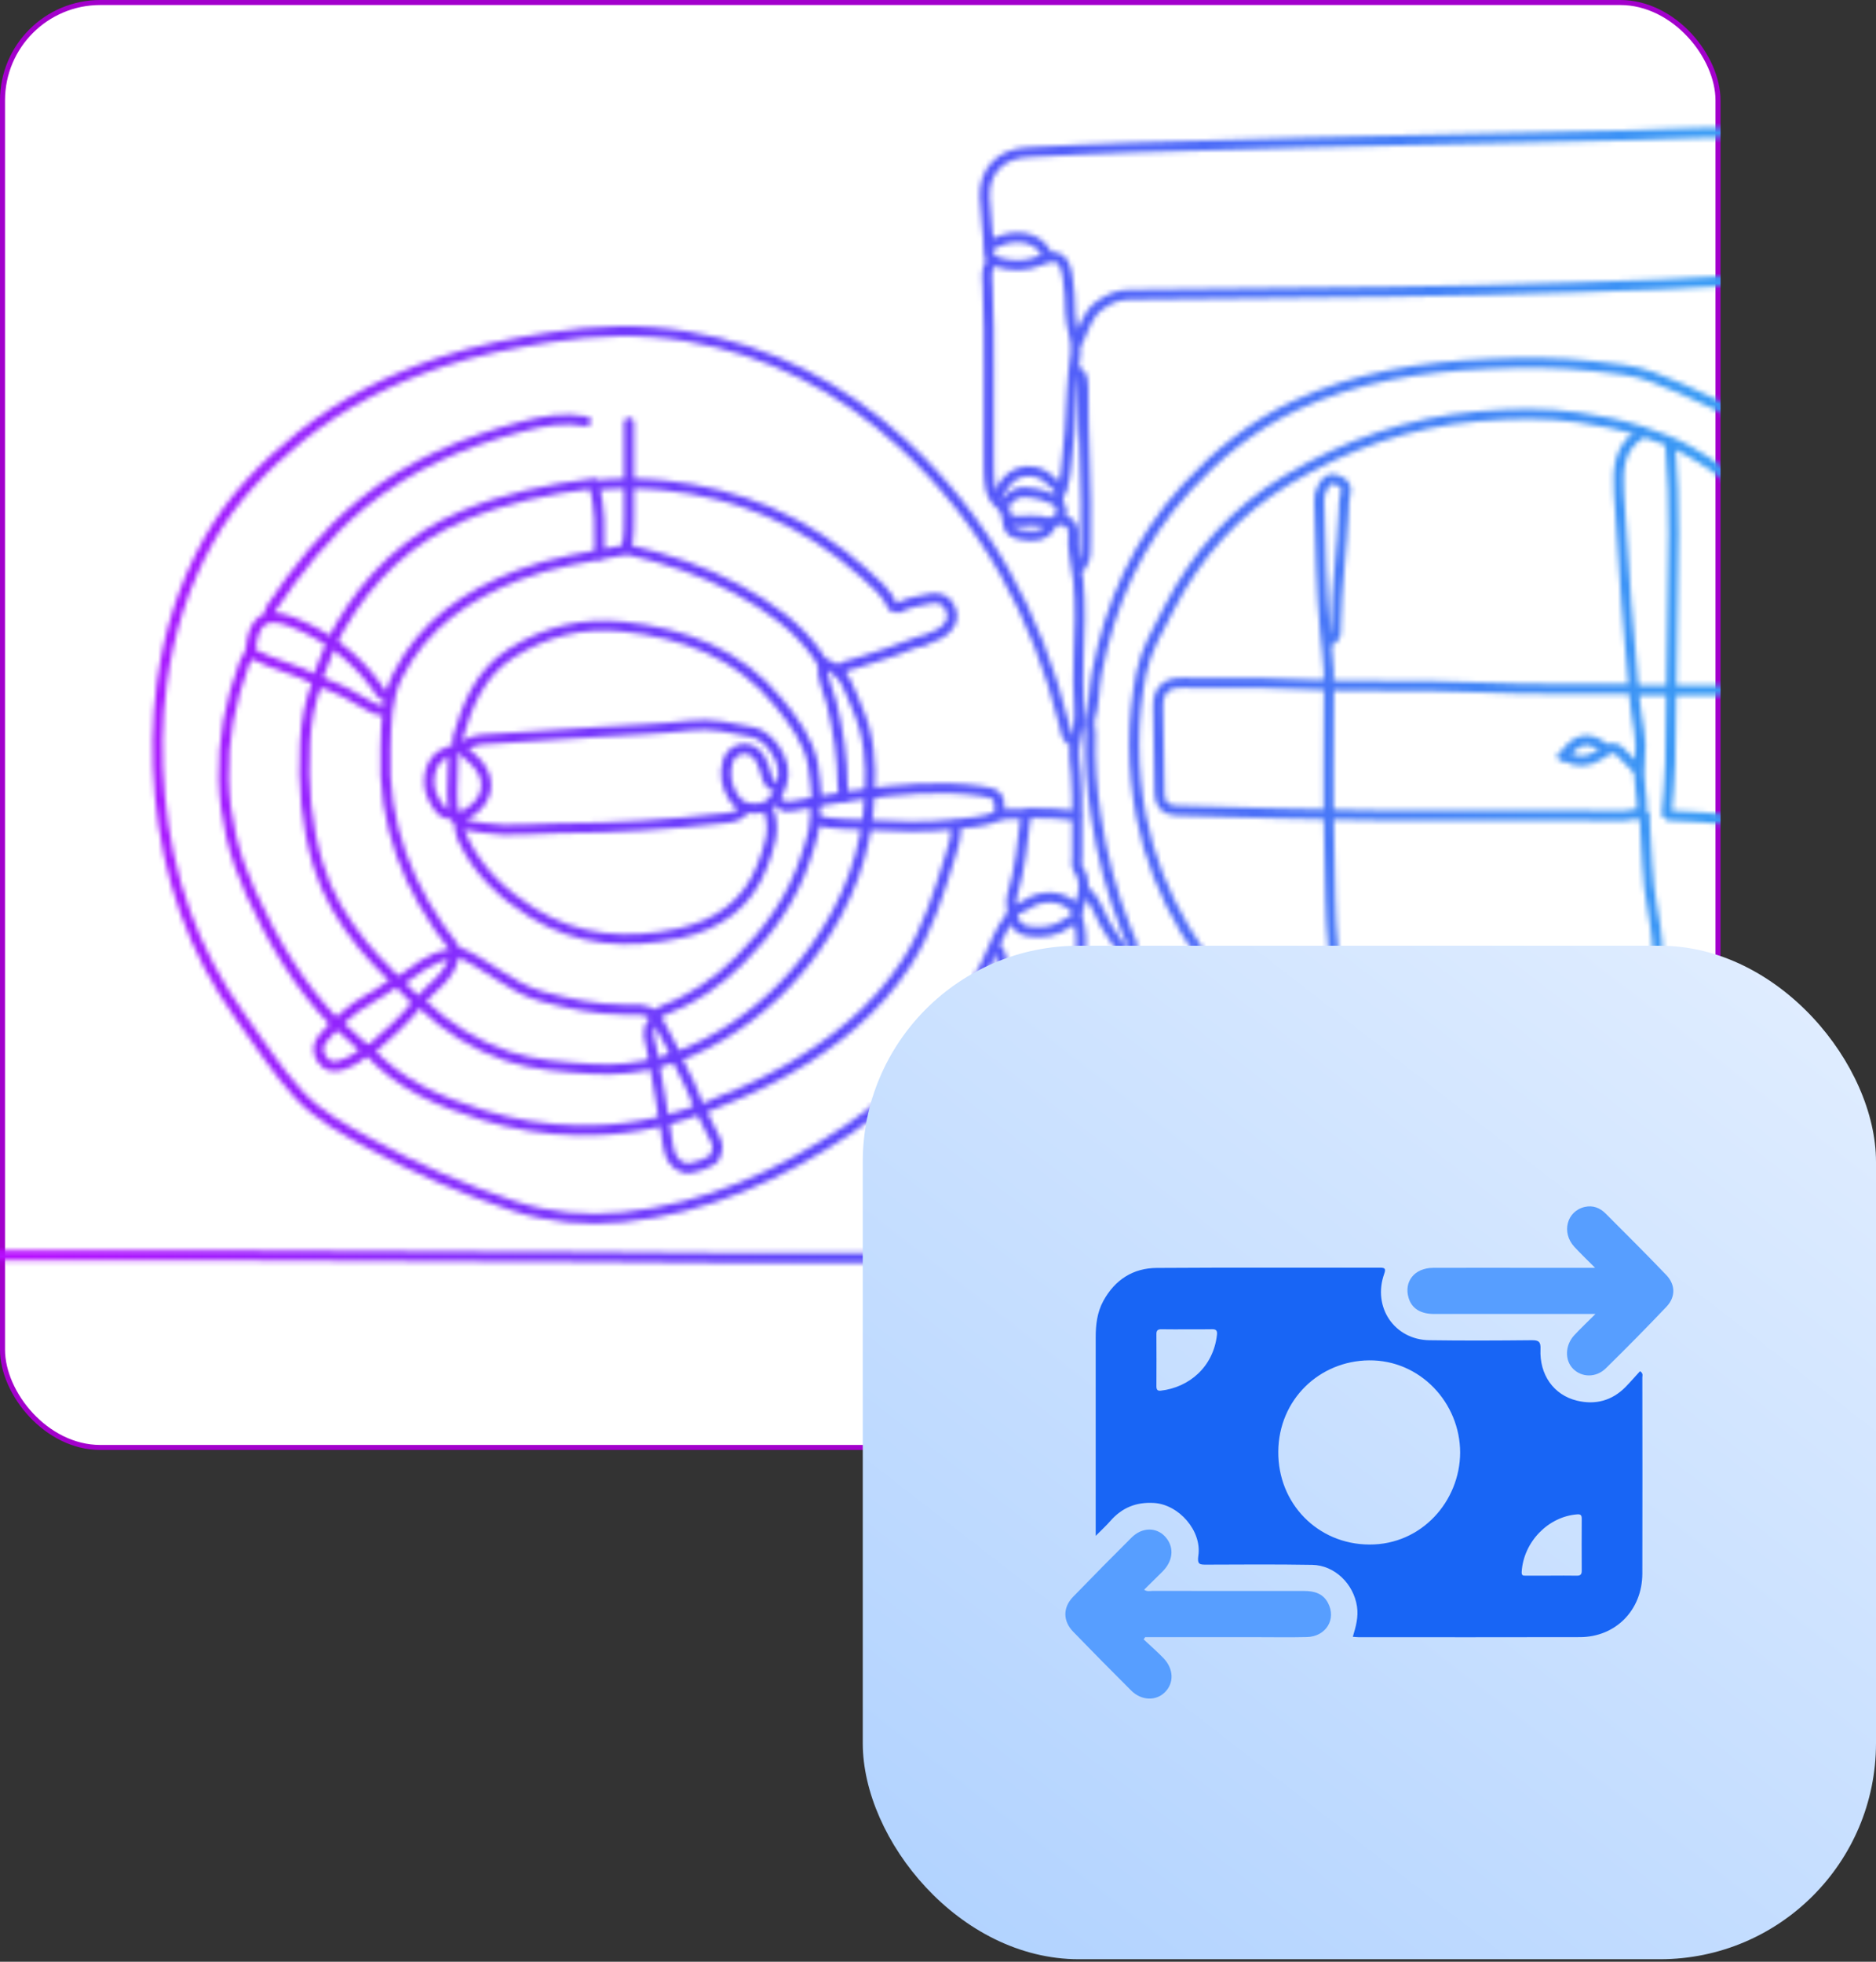 <svg width="374" height="391" viewBox="0 0 374 391" fill="none" xmlns="http://www.w3.org/2000/svg">
<rect x="0" y="0" width="374" height="391" fill="#333333" stroke="none"/>
<rect x="0.5" y="0.5" width="342" height="288" rx="19.5" fill="white" stroke="#A300CC"/>
<mask id="mask0_5263_7603" style="mask-type:alpha" maskUnits="userSpaceOnUse" x="-129" y="23" width="735" height="238">
<g clip-path="url(#clip0_5263_7603)">
<path d="M426.534 254.243C427.661 250.532 427.724 246.649 427.896 242.854C428.077 238.859 428.376 234.863 428.518 230.863C428.948 218.456 429.663 206.058 429.894 193.651C430.026 186.547 430.373 179.457 430.452 172.352C430.618 156.518 431.314 140.693 431.554 124.858C431.661 117.68 431.602 110.482 431.984 103.314C432.445 94.662 432.122 86.001 432.494 77.364C432.812 69.931 432.846 62.513 432.91 55.081C432.969 48.387 433.12 41.699 433.135 35.006C433.15 28.063 427.073 23.201 421.398 23.499C412.177 23.989 402.957 24.581 393.731 24.924C389.079 25.096 384.422 25.321 379.775 25.394C365.976 25.605 352.202 26.452 338.398 26.511C334.084 26.53 329.755 26.888 325.422 26.942C309.83 27.142 294.254 27.813 278.658 27.999C272.463 28.073 266.25 28.205 260.05 28.435C248.709 28.856 237.364 29.14 226.018 29.404C218.996 29.566 211.979 30.055 204.962 30.344C199.512 30.57 196.172 34.071 196.305 39.168C196.407 42.947 197.113 46.654 197.152 50.424C197.161 51.261 197.602 51.864 198.586 52.172C201.583 53.112 204.477 53.205 207.42 51.913C210.789 50.434 212.175 51.355 212.821 55.071C213.247 57.509 213.34 60.016 213.379 62.42C213.424 65.216 214.834 67.831 214.427 70.484C213.644 75.616 213.59 80.772 213.267 85.918C213.12 88.292 212.743 90.647 212.567 93.017C212.459 94.471 212.243 95.813 211.719 97.233C211.342 98.251 210.378 99.71 211.509 101.145C211.837 101.556 211.406 102.565 211.328 103.299" stroke="url(#paint0_linear_5263_7603)" stroke-width="2" stroke-linecap="round" stroke-linejoin="round"/>
<path d="M213.527 147.626C212.425 146.745 212.381 145.378 212.087 144.194C206.72 122.518 196.432 103.613 179.94 88.429C167.728 77.183 153.464 69.804 136.903 67.028C127.692 65.485 118.628 65.804 109.461 67.263C102.253 68.408 95.09 69.775 88.2 72.061C78.029 75.435 68.456 80.165 60.019 86.916C52.694 92.782 46.254 99.382 41.598 107.687C36.608 116.588 33.66 126.023 32.279 136.105C31.251 143.63 31.182 151.122 31.878 158.633C33.361 174.732 38.454 189.514 47.978 202.729C51.734 207.939 55.171 213.374 59.529 218.118C63.511 222.456 68.642 225.144 73.715 227.93C82.887 232.964 92.46 237.096 102.381 240.362C109.432 242.678 116.738 243.378 124.157 242.614C140.805 240.906 155.452 234.237 169.251 225.046C181.679 216.767 189.964 205.368 196.54 192.256C198.146 189.054 199.204 185.484 201.525 182.63" stroke="url(#paint1_linear_5263_7603)" stroke-width="2" stroke-linecap="round" stroke-linejoin="round"/>
<path d="M330.558 207.361C329.946 207.983 329.452 208.595 329.295 209.559C329.026 211.219 328.007 212.801 326.607 213.398C323.056 214.916 322.067 218.789 319.173 220.826C319.085 223.641 316.245 225.575 316.789 228.67C317.029 230.041 315.711 231.113 315.114 232.322C313.003 236.607 310.677 240.754 309.654 245.532C309.199 247.667 307.069 249.126 306.026 251.158C304.493 254.135 302.51 256.858 300.448 259.511C300.267 259.742 300.12 260.212 299.959 260.212C297.593 260.217 294.925 260.848 292.927 259.967C289.543 258.473 286.013 258.493 282.565 257.852C277.874 256.98 273.124 256.295 268.37 255.898C264.1 255.541 259.874 254.982 255.643 254.361C251.265 253.714 246.883 253.278 242.628 251.785C240.395 251.002 237.77 251.246 235.322 251.207C230.753 251.134 226.179 251.212 221.611 251.178C213.859 251.119 206.103 251.105 198.351 250.923C176.316 250.414 154.276 250.987 132.245 250.634C121.717 250.463 111.189 250.537 100.661 250.458C24.272 249.88 -52.117 250.365 -128.506 250.208" stroke="url(#paint2_linear_5263_7603)" stroke-width="2" stroke-linecap="round" stroke-linejoin="round"/>
<path d="M317.092 229.394C319.134 228.821 321.201 228.327 323.194 227.632C323.727 227.446 324.202 227.426 324.677 227.455C332.938 227.935 339.764 223.964 346.429 220.028C359.464 212.326 368.126 200.947 373.449 186.816C376.5 178.717 377.939 170.35 379.095 161.835C380.716 149.868 379.991 138.058 377.528 126.337C375.128 114.923 370.947 104.254 363.626 94.976C360.615 91.157 356.795 88.469 352.594 86.162C345.058 82.025 337.409 78.152 329.344 75.116C325.593 73.706 321.685 73.452 317.817 72.996C310.829 72.174 303.778 72.218 296.771 72.521C283.437 73.094 270.304 75.136 258.121 80.865C249.85 84.752 242.735 90.442 236.546 97.199C226.899 107.726 221.307 120.231 218.658 134.156C218.071 137.246 218.203 140.428 217.248 143.474C216.998 144.267 217.463 145.256 217.424 146.152C217.204 151.656 217.664 157.134 218.472 162.545C219.637 170.345 221.591 177.973 224.524 185.327C225.176 186.958 226.341 188.53 225.518 190.464" stroke="url(#paint3_linear_5263_7603)" stroke-width="2" stroke-linecap="round" stroke-linejoin="round"/>
<path d="M214.996 67.816C216.152 65.392 216.764 62.67 219.144 60.937C220.931 59.634 222.757 58.758 225.034 58.738C242.256 58.586 259.473 58.371 276.695 58.17C289.426 58.023 302.163 57.661 314.889 57.26C326.157 56.902 337.429 56.51 348.672 55.756C357.814 55.144 366.981 54.9 376.104 53.896C380.241 53.44 384.423 53.333 388.585 53.132C394.814 52.833 400.465 57.842 400.533 64.629C400.685 79.151 400.695 93.678 400.533 108.206C400.44 116.779 400.019 125.348 399.574 133.911C399.02 144.605 398.247 155.289 397.654 165.982C397.248 173.239 397.022 180.51 396.65 187.771C396.2 196.506 395.436 205.231 395.25 213.966C395.01 225.223 394.398 236.479 394.667 247.751C394.701 249.239 395.617 250.331 395.926 251.668" stroke="url(#paint4_linear_5263_7603)" stroke-width="2" stroke-linecap="round" stroke-linejoin="round"/>
<path d="M325.417 226.946C326.705 224.841 329.124 224.821 331.068 224.057C343.011 219.386 353.02 212.301 360.193 201.49C364.209 195.433 366.358 188.681 367.764 181.65C369.478 173.087 370.712 164.464 370.731 155.7C370.736 153.031 369.458 150.622 369.634 147.861C369.85 144.463 369.184 141.03 369.154 137.583C369.135 135.292 368.454 132.952 367.744 130.738C362.167 113.342 352.696 98.81 336.371 89.717C333.58 88.165 330.411 86.965 327.204 85.947C323.047 84.63 318.919 83.807 314.654 83.195C307.955 82.231 301.271 82.422 294.572 82.995C280.94 84.155 268.296 88.645 256.686 95.583C246.442 101.708 238.583 110.429 233.099 121.171C230.949 125.387 228.447 129.47 227.516 134.161C225.626 143.689 225.67 153.276 227.516 162.795C230.689 179.197 239.601 192.412 251.006 204.159C254.282 207.532 257.455 211.062 261.764 213.232C262.024 213.364 262.234 213.643 262.504 213.702C266.029 214.514 267.572 216.845 267.64 220.326" stroke="url(#paint5_linear_5263_7603)" stroke-width="2" stroke-linecap="round" stroke-linejoin="round"/>
<path d="M309.992 245.797C310.32 245.88 310.722 246.125 310.962 246.017C317.626 243.001 324.673 244.597 331.543 244.411C335.94 244.294 340.352 245.028 344.764 245.298C352.408 245.763 359.993 246.659 367.534 247.995C374.629 249.249 381.71 250.63 388.849 251.57C391.053 251.859 393.349 252.417 395.71 251.873C397.041 251.565 398.452 252.446 399.837 252.735C407.202 254.277 414.694 254.576 422.137 255.325C424.199 255.531 426.108 254.4 428.258 254.571C440.074 255.516 451.914 256.065 463.755 256.603C475.507 257.142 487.254 257.715 499.011 258.092C509.784 258.434 520.547 259.017 531.33 259.032C534.023 259.032 536.838 258.709 539.385 259.355C546.309 261.113 553.282 259.957 560.22 260.192C567.149 260.427 574.161 260.848 581.007 260.045C586.241 259.433 591.481 259.306 596.696 258.758C599.644 258.444 602.572 257.959 605.51 257.553" stroke="url(#paint6_linear_5263_7603)" stroke-width="2" stroke-linecap="round" stroke-linejoin="round"/>
<path d="M162.846 159.622C162.601 157.174 162.557 154.686 162.067 152.287C161.098 147.518 158.238 143.724 155.251 140.042C147.245 130.161 136.306 126.2 124.157 124.892C116.146 124.031 108.713 125.862 101.867 130.22C95.516 134.264 93.102 140.668 91.148 147.391C91.03 147.797 91.437 148.36 91.603 148.85" stroke="url(#paint7_linear_5263_7603)" stroke-width="2" stroke-linecap="round" stroke-linejoin="round"/>
<path d="M325.417 137.344C315.379 137.26 305.326 137.5 295.307 137.02C282.737 136.418 270.158 137.02 257.597 136.34C250.331 135.943 243.069 136.311 235.807 136.095C232.438 135.992 230.778 137.652 230.886 141.016C231.062 146.725 231.052 152.439 231.165 158.153C231.209 160.4 232.34 161.536 234.583 161.571C241.683 161.683 248.788 161.913 255.879 162.148C278.487 162.897 301.095 162.344 323.698 162.599C325.006 162.614 326.308 161.859 327.616 162.56" stroke="url(#paint8_linear_5263_7603)" stroke-width="2" stroke-linecap="round" stroke-linejoin="round"/>
<path d="M153.052 161.091C154.878 165.111 153.306 168.979 151.969 172.558C149.144 180.128 143.136 184.353 135.414 186.028C125.16 188.251 115.21 187.604 106.048 181.89C100.177 178.228 95.29 173.64 92.269 167.24C91.745 166.134 91.637 165.135 91.598 164.028" stroke="url(#paint9_linear_5263_7603)" stroke-width="2" stroke-linecap="round" stroke-linejoin="round"/>
<path d="M265.431 127.551C266.587 126.846 266.322 125.529 266.337 124.613C266.474 116.994 267.556 109.444 267.884 101.845C267.928 100.783 267.86 99.666 268.168 98.677C268.663 97.081 268.075 96.288 266.665 95.71C265.049 95.049 264.408 95.852 263.659 97.159C263.125 98.08 262.958 98.927 262.993 99.892C263.311 108.543 263.316 117.225 264.153 125.823C264.422 128.579 264.804 131.37 264.927 134.166C264.961 134.895 264.78 135.635 264.702 136.369" stroke="url(#paint10_linear_5263_7603)" stroke-width="2" stroke-linecap="round" stroke-linejoin="round"/>
<path d="M77.152 138.813C75.908 138.587 75.56 137.525 74.914 136.634C70.634 130.768 64.9 126.596 58.26 123.977C52.923 121.871 50.587 123.487 50.004 129.265C49.887 130.43 49.079 131.174 48.702 132.183C42.948 147.636 43.115 162.907 49.985 177.973C54.264 187.35 59.391 196.207 66.619 203.684" stroke="url(#paint11_linear_5263_7603)" stroke-width="2" stroke-linecap="round" stroke-linejoin="round"/>
<path d="M190.511 164.763C190.712 166.731 190.09 168.562 189.522 170.389C187.216 177.826 185.017 185.323 180.708 191.928C174.597 201.304 166.121 208.051 156.479 213.476C151.146 216.478 145.515 218.833 139.83 221.066" stroke="url(#paint12_linear_5263_7603)" stroke-width="2" stroke-linecap="round" stroke-linejoin="round"/>
<path d="M116.816 83.974C112.483 83.107 108.223 83.93 104.1 85.007C92.504 88.043 81.648 92.635 72.222 100.337C64.872 106.34 59.118 113.636 53.913 121.445C53.663 121.822 53.727 122.41 53.648 122.899" stroke="url(#paint13_linear_5263_7603)" stroke-width="2" stroke-linecap="round" stroke-linejoin="round"/>
<path d="M50.221 130.244C54.427 132.53 59.221 133.382 63.408 135.728C61.757 139.625 61.028 143.87 60.807 148.12C60.391 156.312 61.018 164.43 63.413 172.362C65.215 178.331 68.358 183.482 72.236 188.28C75.591 192.432 79.596 195.938 83.269 199.772" stroke="url(#paint14_linear_5263_7603)" stroke-width="2" stroke-linecap="round" stroke-linejoin="round"/>
<path d="M78.621 195.854C75.404 198.332 71.56 199.855 68.553 202.675C67.114 204.026 65.669 205.353 64.435 206.881C63.397 208.169 63.098 209.456 64.131 211.062C65.277 212.835 66.795 212.771 68.323 212.213C70.105 211.562 71.809 210.646 73.171 209.124C79.468 216.199 87.675 219.636 96.264 222.255C102.375 224.121 108.643 225.169 115.101 225.301C123.578 225.477 131.697 224.067 139.585 221.075" stroke="url(#paint15_linear_5263_7603)" stroke-width="2" stroke-linecap="round" stroke-linejoin="round"/>
<path d="M148.4 161.336C147.44 162.697 146.03 162.897 144.488 163.079C133.504 164.347 122.501 165.067 111.43 165.081C106.371 165.086 101.308 165.865 96.25 164.998C94.423 164.685 92.357 164.743 91.138 163.03C90.124 161.61 90.163 159.823 90.153 158.153C90.139 155.543 90.29 152.929 90.374 150.319" stroke="url(#paint16_linear_5263_7603)" stroke-width="2" stroke-linecap="round" stroke-linejoin="round"/>
<path d="M119.51 110.414C119.485 105.728 119.833 101.013 118.261 96.366C109.364 97.488 100.662 99.255 92.308 102.771C81.516 107.31 73.666 114.899 67.835 124.848C65.876 128.187 64.617 131.816 63.197 135.385" stroke="url(#paint17_linear_5263_7603)" stroke-width="2" stroke-linecap="round" stroke-linejoin="round"/>
<path d="M153.787 156.439C152.842 155.489 152.779 154.162 152.333 153.007C151.917 151.925 151.515 150.857 150.604 150.074C148.714 148.444 145.781 149.379 145.081 151.788C144.337 154.349 144.826 156.664 146.188 158.897C147.397 160.88 149.199 161.35 151.339 161.096C153.288 160.866 154.223 159.828 155.144 157.977C156.358 155.533 156.51 153.355 155.467 151.073C154.341 148.61 152.504 146.417 149.85 145.888C145.85 145.095 141.869 144.101 137.618 144.605C131.453 145.339 125.225 145.506 119.02 145.912C111.431 146.407 103.841 146.882 96.251 147.396C95.506 147.445 94.742 147.611 94.052 147.89C92.255 148.625 90.531 149.486 88.69 150.162C85.874 151.195 84.684 155.71 86.256 158.863C87.074 160.508 87.941 162.437 90.375 162.315" stroke="url(#paint18_linear_5263_7603)" stroke-width="2" stroke-linecap="round" stroke-linejoin="round"/>
<path d="M267.391 203.933C267.474 204.017 267.616 204.09 267.626 204.178C268.213 208.492 271.284 209.266 274.966 209.878C286.674 211.831 298.426 213.344 310.237 214.431C314.057 214.784 317.905 214.774 321.739 214.965C322.273 214.989 322.802 215.195 323.331 215.317" stroke="url(#paint19_linear_5263_7603)" stroke-width="2" stroke-linecap="round" stroke-linejoin="round"/>
<path d="M178.026 120.941C176.782 118.042 174.344 116.118 172.116 114.125C160.765 103.941 147.392 98.242 132.241 96.714C127.761 96.264 123.266 96.283 118.775 96.704" stroke="url(#paint20_linear_5263_7603)" stroke-width="2" stroke-linecap="round" stroke-linejoin="round"/>
<path d="M173.373 158.398C172.898 169.694 169.044 179.863 162.546 188.961C157.512 196.016 151.264 201.916 143.747 206.382C135.819 211.092 127.412 213.667 118.035 213.06C112.305 212.688 106.615 212.34 101.151 210.514C94.76 208.379 89.159 204.864 84.252 200.251" stroke="url(#paint21_linear_5263_7603)" stroke-width="2" stroke-linecap="round" stroke-linejoin="round"/>
<path d="M197.612 52.148C196.427 53.817 196.829 55.732 196.912 57.534C197.382 68.144 196.985 78.754 197.122 89.36C197.137 90.667 197.083 91.974 197.132 93.277C197.24 95.95 197.064 98.687 199.541 100.655C200.457 101.38 200.81 102.981 200.868 103.814C201.035 106.257 202.695 106.467 204.232 106.678C206.103 106.937 208.228 106.962 209.31 104.994C209.942 103.843 210.647 103.299 211.808 103.583C213.12 103.907 214.119 104.871 213.972 106.242C213.629 109.523 214.677 112.612 214.976 115.795C215.446 120.765 215.284 125.744 215.035 130.729C214.863 134.146 214.951 137.588 215.157 141.006C215.299 143.386 214.956 145.579 214.383 147.895C213.874 149.952 214.339 152.277 214.52 154.471C214.966 159.857 214.604 165.243 214.751 170.629C214.775 171.53 214.462 172.509 215.01 173.312C216.597 175.652 216.176 178.066 215.191 180.397C214.8 181.327 214.501 182.306 214.809 183.09C215.789 185.592 215.466 188.158 215.475 190.699C215.51 200.163 215.451 209.633 215.515 219.097C215.534 222.363 215.887 225.624 215.955 228.89C215.999 231.088 215.989 233.321 215.657 235.485C215.51 236.455 215.852 237.292 215.735 238.188" stroke="url(#paint22_linear_5263_7603)" stroke-width="2" stroke-linecap="round" stroke-linejoin="round"/>
<path d="M327.132 86.422C322.627 89.198 322.49 93.659 322.744 98.173C323.156 105.439 323.655 112.705 324.209 119.962C324.713 126.577 325.31 133.187 325.917 139.792C326.27 143.631 327.475 147.577 326.926 151.269C326.353 155.112 327.538 158.638 327.377 162.315" stroke="url(#paint23_linear_5263_7603)" stroke-width="2" stroke-linecap="round" stroke-linejoin="round"/>
<path d="M333.008 88.87C334.046 100.445 333.561 112.049 333.4 123.634C333.267 133.099 333.076 142.568 332.974 152.033C332.934 155.382 332.518 158.726 332.273 162.07" stroke="url(#paint24_linear_5263_7603)" stroke-width="2" stroke-linecap="round" stroke-linejoin="round"/>
<path d="M319.296 220.581C317.288 216.938 313.566 217.854 310.472 217.462C304.214 216.674 297.912 216.262 291.629 215.68C289.342 215.464 287.06 215.18 284.774 214.955C282.178 214.696 279.921 215.073 278.109 217.359C276.836 218.965 275.083 220.199 273.501 221.555C272.639 222.295 272.307 223.264 272.571 224.248C272.909 225.502 274.05 225.668 275.22 225.742C281.14 226.114 286.982 227.147 292.848 227.94C299.596 228.851 306.344 229.654 313.17 228.924C314.134 228.821 315.045 229.101 315.863 229.649" stroke="url(#paint25_linear_5263_7603)" stroke-width="2" stroke-linecap="round" stroke-linejoin="round"/>
<path d="M173.374 157.908C173.717 152.111 173.252 146.367 170.853 141.05C169.32 137.657 168.561 133.451 164.085 132.153C163.654 132.026 163.424 131.218 163.091 130.734C158.973 124.78 153.263 120.858 146.976 117.435C140.135 113.714 132.913 111.359 125.401 109.616C124.882 109.493 124.559 109.616 124.162 109.689C117.155 111.021 110.05 112.015 103.361 114.605C93.132 118.571 84.469 124.403 79.288 134.616C76.909 139.302 77.07 144.13 76.85 149.095C76.174 164.263 81.35 177.317 90.61 189.009C90.688 189.107 90.575 189.455 90.624 189.475C96.809 191.751 101.48 196.844 107.988 198.601C113.389 200.065 118.795 201.221 124.407 201.24C124.98 201.24 125.548 201.24 126.121 201.24C128.31 201.24 130.185 201.338 131.365 203.884C132.398 206.117 133.916 208.149 134.69 210.543" stroke="url(#paint26_linear_5263_7603)" stroke-width="2" stroke-linecap="round" stroke-linejoin="round"/>
<path d="M369.242 152.522C368.229 153.658 368.405 155.088 368.258 156.439C368.106 157.83 368.057 159.24 367.744 160.596C367.166 163.113 365.315 164.597 362.632 164.489C356.996 164.264 351.355 164.024 345.743 163.49C341.419 163.079 337.105 162.648 332.762 162.56" stroke="url(#paint27_linear_5263_7603)" stroke-width="2" stroke-linecap="round" stroke-linejoin="round"/>
<path d="M162.355 160.356C163.065 164.151 161.675 167.676 160.563 171.104C158.012 179.001 153.277 185.621 147.415 191.443C142.974 195.855 137.877 199.272 132.001 201.495C131.565 201.662 131.183 201.975 130.771 202.22" stroke="url(#paint28_linear_5263_7603)" stroke-width="2" stroke-linecap="round" stroke-linejoin="round"/>
<path d="M327.865 163.049C328.355 169.17 328.277 175.403 329.471 181.381C331.166 189.876 330.637 198.362 330.803 206.871" stroke="url(#paint29_linear_5263_7603)" stroke-width="2" stroke-linecap="round" stroke-linejoin="round"/>
<path d="M198.836 189.245C200.222 190.757 199.673 192.706 199.737 194.391C200.065 203.277 200.114 212.179 200.32 221.071C200.383 223.764 200.677 226.456 200.77 229.149C200.809 230.276 201.475 231.005 202.019 231.842" stroke="url(#paint30_linear_5263_7603)" stroke-width="2" stroke-linecap="round" stroke-linejoin="round"/>
<path d="M264.943 136.854C264.943 147.871 264.703 158.892 265.036 169.899C265.227 176.181 265.144 182.497 265.761 188.745C266.211 193.318 266.294 197.896 266.686 202.46C266.735 203.028 266.735 203.38 266.466 203.958C264.928 207.243 266.319 210.862 269.595 212.502C269.923 212.664 270.231 212.884 270.579 212.982C272.21 213.442 273.165 214.426 273.277 216.174C273.39 217.971 272.038 218.515 270.863 219.411C269.419 220.517 267.352 220.013 266.148 221.546C265.873 221.893 265.051 221.991 264.987 222.304C264.027 227.078 259.424 229.101 257.123 232.832C255.796 234.981 254.67 237.258 252.461 238.702C251.477 239.349 250.502 239.481 249.278 239.525C245.106 239.681 240.934 240.137 236.792 240.675C228.81 241.718 220.804 241.503 212.793 241.405C211.906 241.395 211.412 240.881 210.834 240.406" stroke="url(#paint31_linear_5263_7603)" stroke-width="2" stroke-linecap="round" stroke-linejoin="round"/>
<path d="M214.996 74.181C215.892 74.969 215.99 76.017 215.98 77.119C215.873 87.323 216.754 97.512 216.47 107.721C216.421 109.488 216.681 111.315 215.491 112.862" stroke="url(#paint32_linear_5263_7603)" stroke-width="2" stroke-linecap="round" stroke-linejoin="round"/>
<path d="M368.753 139.547C366.383 137.765 363.621 138.181 360.918 138.054C349.249 137.5 337.58 137.583 325.906 137.588" stroke="url(#paint33_linear_5263_7603)" stroke-width="2" stroke-linecap="round" stroke-linejoin="round"/>
<path d="M216.465 177.738C218.933 179.927 219.427 183.3 221.347 185.827C222.645 187.541 223.448 189.504 225.441 190.836C226.929 191.835 227.713 193.935 228.697 195.615C233.143 203.228 238.926 209.731 245.37 215.67C247.368 217.511 248.504 220.013 251.158 221.457C254.184 223.107 257.044 224.444 260.54 224.283C262.244 224.204 263.968 224.42 265.682 224.498" stroke="url(#paint34_linear_5263_7603)" stroke-width="2" stroke-linecap="round" stroke-linejoin="round"/>
<path d="M164.069 132.447C163.731 135.184 165.151 137.52 165.763 140.041C167.09 145.506 167.976 151.039 167.996 156.684C167.996 157.335 168.148 157.991 168.231 158.643" stroke="url(#paint35_linear_5263_7603)" stroke-width="2" stroke-linecap="round" stroke-linejoin="round"/>
<path d="M201.775 232.087C198.259 235.182 201.619 240.7 205.937 240.656C207.671 240.636 209.316 240.617 210.864 239.471C212.954 237.924 212.646 235.965 212.024 234.056C210.403 229.086 207.059 229.424 203.979 230.858C203.416 231.123 202.838 231.353 202.265 231.598" stroke="url(#paint36_linear_5263_7603)" stroke-width="2" stroke-linecap="round" stroke-linejoin="round"/>
<path d="M204.468 162.804C203.875 168.078 203.332 173.361 201.794 178.478C201.392 179.824 201.848 181.283 201.936 182.625C202.019 183.893 203.062 185.337 204.952 185.616C207.915 186.052 210.618 185.636 213.017 183.834C213.497 183.477 214.001 183.344 214.506 183.124" stroke="url(#paint37_linear_5263_7603)" stroke-width="2" stroke-linecap="round" stroke-linejoin="round"/>
<path d="M199.326 162.07C199.326 158.54 198.851 158.119 195.413 157.644C187.28 156.522 179.22 157.321 171.174 158.422C166.831 159.02 162.507 159.813 158.203 160.64C157.14 160.846 156.269 160.998 155.5 160.111" stroke="url(#paint38_linear_5263_7603)" stroke-width="2" stroke-linecap="round" stroke-linejoin="round"/>
<path d="M264.941 222.05C264.457 221.609 263.884 221.301 263.228 221.325C258.429 221.497 254.242 219.465 250.021 217.614C249.047 217.188 248.234 216.424 247.068 216.909" stroke="url(#paint39_linear_5263_7603)" stroke-width="2" stroke-linecap="round" stroke-linejoin="round"/>
<path d="M183.411 127.796C179.131 129.392 174.857 131.003 170.45 132.251C169.362 132.56 168.089 132.692 167.252 133.671" stroke="url(#paint40_linear_5263_7603)" stroke-width="2" stroke-linecap="round" stroke-linejoin="round"/>
<path d="M92.578 149.829C93.474 150.647 94.478 151.376 95.251 152.292C98.145 155.719 97.034 159.45 94.042 161.571C93.175 162.188 92.25 162.721 91.353 163.289" stroke="url(#paint41_linear_5263_7603)" stroke-width="2" stroke-linecap="round" stroke-linejoin="round"/>
<path d="M211.323 97.439C210.75 96.949 210.118 96.513 209.619 95.96C206.974 93.022 202.038 93.101 199.815 97.194C199.502 97.772 199.164 98.34 198.836 98.908" stroke="url(#paint42_linear_5263_7603)" stroke-width="2" stroke-linecap="round" stroke-linejoin="round"/>
<path d="M76.664 141.506C75.562 141.75 74.617 141.31 73.731 140.761C70.548 138.793 67.247 137.069 63.688 135.875" stroke="url(#paint43_linear_5263_7603)" stroke-width="2" stroke-linecap="round" stroke-linejoin="round"/>
<path d="M208.874 51.169C207.718 47.956 204.109 46.541 200.065 47.751C199.227 48.001 198.429 48.392 197.611 48.72" stroke="url(#paint44_linear_5263_7603)" stroke-width="2" stroke-linecap="round" stroke-linejoin="round"/>
<path d="M125.386 84.219C125.386 90.339 125.367 96.459 125.396 102.58C125.406 104.803 125.416 107.011 124.896 109.19" stroke="url(#paint45_linear_5263_7603)" stroke-width="2" stroke-linecap="round" stroke-linejoin="round"/>
<path d="M183.901 127.796C185.335 126.993 187.03 126.777 188.327 125.617C189.664 124.427 190.213 123.164 189.542 121.426C188.827 119.58 187.294 118.978 185.624 119.286C183.377 119.702 181.07 120.074 179.004 121.186" stroke="url(#paint46_linear_5263_7603)" stroke-width="2" stroke-linecap="round" stroke-linejoin="round"/>
<path d="M214.506 181.166C211.567 178.145 207.547 178.321 204.457 180.416C203.801 180.862 202.998 181.087 202.264 181.41" stroke="url(#paint47_linear_5263_7603)" stroke-width="2" stroke-linecap="round" stroke-linejoin="round"/>
<path d="M250.742 239.921C250.066 242.428 248.034 244.098 246.8 246.272C245.752 248.118 244.362 249.778 243.887 251.917" stroke="url(#paint48_linear_5263_7603)" stroke-width="2" stroke-linecap="round" stroke-linejoin="round"/>
<path d="M130.283 203.689C128.618 205.26 129.544 207.209 129.872 208.815C131.199 215.317 132.095 221.883 133.197 228.42C133.544 230.491 134.342 232.141 136.414 232.792C137.756 233.218 142.065 231.637 142.53 230.618C143.005 229.58 143.269 228.508 142.76 227.441C141.741 225.301 140.649 223.191 139.587 221.071" stroke="url(#paint49_linear_5263_7603)" stroke-width="2" stroke-linecap="round" stroke-linejoin="round"/>
<path d="M89.885 190.224C85.732 190.64 82.858 193.49 79.602 195.61" stroke="url(#paint50_linear_5263_7603)" stroke-width="2" stroke-linecap="round" stroke-linejoin="round"/>
<path d="M90.618 189.734C90.251 194.645 85.849 196.692 83.234 199.987C80.467 203.473 77.133 206.455 73.725 209.319" stroke="url(#paint51_linear_5263_7603)" stroke-width="2" stroke-linecap="round" stroke-linejoin="round"/>
<path d="M134.934 211.033C136.589 214.211 138.244 217.393 139.341 220.826" stroke="url(#paint52_linear_5263_7603)" stroke-width="2" stroke-linecap="round" stroke-linejoin="round"/>
<path d="M205.203 162.07C208.239 161.957 211.255 162.183 214.262 162.56" stroke="url(#paint53_linear_5263_7603)" stroke-width="2" stroke-linecap="round" stroke-linejoin="round"/>
<path d="M319.785 149.095C317.097 146.789 314.384 147.112 312.24 150.108C311.985 150.461 311.711 150.49 311.461 150.686" stroke="url(#paint54_linear_5263_7603)" stroke-width="2" stroke-linecap="round" stroke-linejoin="round"/>
<path d="M162.846 163.539C166.063 164.327 169.388 164.268 172.644 164.435C178.505 164.734 184.445 164.993 190.243 164.312C193.044 163.984 196.07 163.872 198.886 162.677C200.575 161.962 202.754 162.398 204.713 162.315" stroke="url(#paint55_linear_5263_7603)" stroke-width="2" stroke-linecap="round" stroke-linejoin="round"/>
<path d="M201.285 103.804C203.973 104.063 206.725 103.246 209.365 104.293" stroke="url(#paint56_linear_5263_7603)" stroke-width="2" stroke-linecap="round" stroke-linejoin="round"/>
<path d="M326.151 153.012C325.5 152.361 324.814 151.734 324.197 151.048C321.959 148.566 321.528 148.664 318.772 150.51C316.784 151.837 314.453 152.13 312.195 150.808" stroke="url(#paint57_linear_5263_7603)" stroke-width="2" stroke-linecap="round" stroke-linejoin="round"/>
<path d="M200.795 99.887C202.773 97.238 205.398 98.159 207.885 98.697C208.796 98.893 209.58 99.618 210.588 99.642" stroke="url(#paint58_linear_5263_7603)" stroke-width="2" stroke-linecap="round" stroke-linejoin="round"/>
<path d="M67.359 204.178C69.156 205.809 70.949 207.444 72.746 209.075" stroke="url(#paint59_linear_5263_7603)" stroke-width="2" stroke-linecap="round" stroke-linejoin="round"/>
<path d="M331.049 207.361C332.371 208.947 332.263 210.862 332.273 212.747" stroke="url(#paint60_linear_5263_7603)" stroke-width="2" stroke-linecap="round" stroke-linejoin="round"/>
<path d="M215.24 232.087C213.859 231.686 212.777 230.178 211.078 230.986" stroke="url(#paint61_linear_5263_7603)" stroke-width="2" stroke-linecap="round" stroke-linejoin="round"/>
</g>
</mask>
<g mask="url(#mask0_5263_7603)">
<rect y="-2" width="343" height="289" rx="20" fill="url(#paint62_linear_5263_7603)"/>
</g>
<path d="M215.409 294.321H256.723C259.374 294.321 261.522 292.172 261.522 289.522C261.522 286.871 259.374 284.723 256.723 284.723H218.019C216.694 284.723 215.62 283.649 215.62 282.323L215.438 253.53C215.438 252.204 216.512 251.13 217.837 251.13H309.2C310.525 251.13 311.599 252.204 311.599 253.53V270.326C311.599 272.976 313.748 275.125 316.398 275.125C319.049 275.125 321.197 272.976 321.197 270.326V251.13C321.248 245.891 317.05 241.598 311.811 241.532H215.409C210.169 241.598 205.971 245.891 206.022 251.13V284.723C205.971 289.962 210.169 294.255 215.409 294.321Z" fill="#579EFF"/>
<path d="M244.278 260.69C243.189 259.028 240.959 258.565 239.297 259.653L238.697 260.047C238.329 260.288 237.857 260.308 237.47 260.099C237.082 259.889 236.84 259.484 236.84 259.044V258.328C236.84 256.341 235.229 254.729 233.241 254.729C231.253 254.729 229.642 256.341 229.642 258.328V258.957C229.642 259.4 229.398 259.807 229.007 260.016C228.617 260.225 228.143 260.202 227.775 259.955L227.252 259.605C226.182 258.875 224.802 258.776 223.639 259.345C222.476 259.915 221.708 261.066 221.63 262.359C221.551 263.652 222.173 264.888 223.259 265.594L225.217 266.885C225.553 267.107 225.755 267.483 225.755 267.886C225.755 268.288 225.553 268.664 225.217 268.886L223.259 270.172C222.143 270.859 221.489 272.098 221.551 273.407C221.613 274.716 222.381 275.887 223.556 276.466C224.732 277.045 226.129 276.939 227.204 276.19L227.799 275.802C228.167 275.557 228.64 275.537 229.027 275.749C229.414 275.959 229.655 276.364 229.656 276.805V277.515C229.656 279.503 231.267 281.114 233.255 281.114C235.243 281.114 236.854 279.503 236.854 277.515V276.886C236.854 276.443 237.098 276.036 237.488 275.827C237.879 275.618 238.353 275.642 238.721 275.888L239.244 276.238C240.896 277.253 243.055 276.777 244.127 275.162C245.199 273.547 244.799 271.372 243.223 270.244L241.274 268.944C240.936 268.723 240.733 268.347 240.733 267.943C240.733 267.54 240.936 267.163 241.274 266.943L243.237 265.657C244.893 264.571 245.359 262.349 244.278 260.69V260.69Z" fill="#579EFF"/>
<path d="M265.178 281.124C267.166 281.124 268.777 279.512 268.777 277.524V276.896C268.777 276.453 269.021 276.046 269.411 275.837C269.802 275.628 270.276 275.651 270.644 275.898L271.167 276.248C272.82 277.324 275.031 276.869 276.125 275.228C277.219 273.587 276.789 271.371 275.16 270.259L273.207 268.958C272.871 268.736 272.669 268.36 272.669 267.958C272.669 267.555 272.871 267.179 273.207 266.957L275.165 265.671C276.28 264.984 276.934 263.745 276.873 262.436C276.811 261.128 276.043 259.956 274.867 259.377C273.692 258.798 272.295 258.904 271.22 259.653L270.62 260.047C270.251 260.288 269.78 260.308 269.392 260.099C269.005 259.889 268.763 259.484 268.763 259.044V258.328C268.763 256.341 267.151 254.729 265.164 254.729C263.176 254.729 261.564 256.341 261.564 258.328V258.957C261.565 259.4 261.321 259.807 260.93 260.016C260.54 260.225 260.066 260.202 259.697 259.955L259.174 259.605C258.105 258.875 256.725 258.776 255.562 259.345C254.398 259.915 253.631 261.066 253.553 262.359C253.474 263.652 254.096 264.888 255.182 265.594L257.135 266.895C257.471 267.117 257.673 267.493 257.673 267.895C257.673 268.298 257.471 268.674 257.135 268.896L255.177 270.182C254.061 270.869 253.407 272.108 253.469 273.417C253.531 274.725 254.299 275.897 255.474 276.476C256.65 277.054 258.047 276.949 259.122 276.2L259.717 275.811C260.085 275.57 260.557 275.55 260.944 275.759C261.332 275.968 261.574 276.374 261.574 276.814V277.524C261.574 278.48 261.954 279.396 262.63 280.071C263.306 280.746 264.223 281.125 265.178 281.124Z" fill="#579EFF"/>
<path fill-rule="evenodd" clip-rule="evenodd" d="M314.785 294.791C314.195 294.707 313.757 294.202 313.758 293.606V288.72C313.758 279.444 306.238 271.924 296.962 271.924C287.685 271.924 280.165 279.444 280.165 288.72V293.606C280.166 294.202 279.728 294.707 279.138 294.791C275.595 295.302 272.966 298.338 272.967 301.918V328.312C272.967 332.288 276.19 335.51 280.165 335.51H313.758C317.734 335.51 320.957 332.288 320.957 328.312V301.918C320.957 298.338 318.328 295.302 314.785 294.791ZM301.762 317.514C301.762 320.165 299.613 322.313 296.963 322.313C294.312 322.313 292.164 320.165 292.164 317.514C292.164 314.864 294.312 312.715 296.963 312.715C299.613 312.715 301.762 314.864 301.762 317.514ZM296.961 281.522C292.985 281.522 289.762 284.745 289.762 288.72V293.519C289.762 294.182 290.299 294.719 290.962 294.719H302.959C303.622 294.719 304.159 294.182 304.159 293.519V288.72C304.159 284.745 300.936 281.522 296.961 281.522Z" fill="#145FF5"/>
<rect x="172" y="188.5" width="202" height="202" rx="43.055" fill="url(#paint63_linear_5263_7603)"/>
<g clip-path="url(#clip1_5263_7603)">
<path d="M218.438 306.131V304.291C218.438 291.716 218.438 279.134 218.438 266.559C218.438 264.042 218.723 261.567 219.949 259.315C222.267 255.068 225.883 252.747 230.622 252.716C245.452 252.618 260.288 252.685 275.124 252.661C276.137 252.661 276.307 252.901 275.955 253.892C273.595 260.533 277.976 267.027 284.966 267.126C291.774 267.224 298.588 267.193 305.397 267.126C306.78 267.113 307.181 267.458 307.114 268.904C306.883 273.976 309.711 278.039 314.383 279.171C318.042 280.058 321.386 279.19 324.104 276.408C325.093 275.392 326.021 274.315 326.95 273.305C327.635 273.712 327.417 274.167 327.417 274.53C327.429 287.567 327.453 300.604 327.417 313.641C327.399 320.885 322.126 326.277 315.008 326.302C300.275 326.345 285.542 326.314 270.81 326.314C270.47 326.314 270.13 326.265 269.699 326.234C270.306 324.215 270.846 322.301 270.531 320.196C269.863 315.703 266.089 311.973 261.593 311.899C254.584 311.782 247.57 311.825 240.555 311.856C239.251 311.856 238.632 311.886 238.899 310.089C239.651 305.128 235.021 299.878 230.088 299.564C226.544 299.336 223.686 300.487 221.35 303.164C220.519 304.119 219.578 304.968 218.432 306.125L218.438 306.131ZM291.095 289.537C291.095 279.627 283.146 271.04 272.927 271.139C263.043 271.237 254.93 278.937 254.839 289.309C254.748 299.668 262.691 307.805 273 307.849C283.449 307.898 291.052 299.17 291.095 289.531V289.537ZM236.672 264.953C234.961 264.953 233.249 264.971 231.544 264.94C230.859 264.928 230.537 265.144 230.543 265.895C230.567 269.36 230.561 272.825 230.543 276.291C230.543 276.912 230.707 277.263 231.399 277.183C237.072 276.531 241.896 272.456 242.618 266.03C242.703 265.261 242.479 264.91 241.653 264.934C239.997 264.977 238.334 264.947 236.672 264.947V264.953ZM309.201 314.041C310.912 314.041 312.63 314.022 314.341 314.053C315.032 314.065 315.342 313.838 315.336 313.093C315.312 309.621 315.318 306.15 315.336 302.678C315.336 302.038 315.148 301.78 314.45 301.835C308.643 302.26 303.746 307.332 303.364 313.253C303.309 314.115 303.698 314.047 304.213 314.047C305.876 314.047 307.539 314.047 309.201 314.047V314.041Z" fill="#1865F5"/>
<path d="M228.008 326.764C229.331 328.007 230.708 329.195 231.964 330.506C234.021 332.655 234.082 335.498 232.195 337.326C230.399 339.074 227.529 338.957 225.514 336.951C221.631 333.079 217.778 329.177 213.961 325.237C211.874 323.083 211.868 320.399 213.925 318.276C217.778 314.306 221.661 310.36 225.587 306.458C227.65 304.402 230.448 304.353 232.207 306.193C234.04 308.107 233.985 310.76 232.049 312.921C231.813 313.186 231.558 313.432 231.303 313.684C230.253 314.718 229.21 315.752 228.093 316.848C228.682 317.279 229.246 317.094 229.756 317.094C239.841 317.106 249.931 317.1 260.016 317.106C261.976 317.106 263.736 317.568 264.749 319.488C266.466 322.738 264.349 326.204 260.52 326.29C257.14 326.37 253.76 326.308 250.381 326.308C243.02 326.308 235.666 326.308 228.306 326.308C228.202 326.456 228.093 326.61 227.99 326.758L228.008 326.764Z" fill="#579EFF"/>
<path d="M317.983 252.68C316.43 251.116 315.107 249.861 313.875 248.525C311.223 245.663 312.352 241.379 315.944 240.56C317.564 240.191 318.96 240.739 320.089 241.865C324.148 245.921 328.207 249.978 332.182 254.12C334.039 256.053 334.069 258.509 332.23 260.448C328.274 264.609 324.245 268.696 320.149 272.715C318.189 274.642 315.319 274.568 313.59 272.801C311.921 271.102 312 268.123 313.845 266.129C315.107 264.769 316.46 263.501 318.068 261.894C317.152 261.894 316.672 261.894 316.193 261.894C306.102 261.894 296.011 261.894 285.92 261.894C283.178 261.894 281.442 260.786 280.817 258.681C279.846 255.413 282.019 252.711 285.696 252.698C292.104 252.674 298.511 252.692 304.919 252.692C309.142 252.692 313.371 252.692 317.983 252.692V252.68Z" fill="#579EFF"/>
</g>
<defs>
<linearGradient id="paint0_linear_5263_7603" x1="196.301" y1="137.519" x2="433.135" y2="137.519" gradientUnits="userSpaceOnUse">
<stop stop-color="#CC00FF"/>
<stop offset="1" stop-color="#145FF5"/>
</linearGradient>
<linearGradient id="paint1_linear_5263_7603" x1="31.42" y1="153.429" x2="213.527" y2="153.429" gradientUnits="userSpaceOnUse">
<stop stop-color="#CC00FF"/>
<stop offset="1" stop-color="#145FF5"/>
</linearGradient>
<linearGradient id="paint2_linear_5263_7603" x1="-128.506" y1="233.589" x2="330.558" y2="233.589" gradientUnits="userSpaceOnUse">
<stop stop-color="#CC00FF"/>
<stop offset="1" stop-color="#145FF5"/>
</linearGradient>
<linearGradient id="paint3_linear_5263_7603" x1="217.174" y1="149.941" x2="379.962" y2="149.941" gradientUnits="userSpaceOnUse">
<stop stop-color="#CC00FF"/>
<stop offset="1" stop-color="#145FF5"/>
</linearGradient>
<linearGradient id="paint4_linear_5263_7603" x1="214.996" y1="151.236" x2="400.651" y2="151.236" gradientUnits="userSpaceOnUse">
<stop stop-color="#CC00FF"/>
<stop offset="1" stop-color="#145FF5"/>
</linearGradient>
<linearGradient id="paint5_linear_5263_7603" x1="226.115" y1="153.89" x2="370.731" y2="153.89" gradientUnits="userSpaceOnUse">
<stop stop-color="#CC00FF"/>
<stop offset="1" stop-color="#145FF5"/>
</linearGradient>
<linearGradient id="paint6_linear_5263_7603" x1="309.992" y1="252.238" x2="605.51" y2="252.238" gradientUnits="userSpaceOnUse">
<stop stop-color="#CC00FF"/>
<stop offset="1" stop-color="#145FF5"/>
</linearGradient>
<linearGradient id="paint7_linear_5263_7603" x1="91.127" y1="141.95" x2="162.846" y2="141.95" gradientUnits="userSpaceOnUse">
<stop stop-color="#CC00FF"/>
<stop offset="1" stop-color="#145FF5"/>
</linearGradient>
<linearGradient id="paint8_linear_5263_7603" x1="230.881" y1="149.19" x2="327.616" y2="149.19" gradientUnits="userSpaceOnUse">
<stop stop-color="#CC00FF"/>
<stop offset="1" stop-color="#145FF5"/>
</linearGradient>
<linearGradient id="paint9_linear_5263_7603" x1="91.598" y1="174" x2="153.88" y2="174" gradientUnits="userSpaceOnUse">
<stop stop-color="#CC00FF"/>
<stop offset="1" stop-color="#145FF5"/>
</linearGradient>
<linearGradient id="paint10_linear_5263_7603" x1="262.988" y1="115.683" x2="268.341" y2="115.683" gradientUnits="userSpaceOnUse">
<stop stop-color="#CC00FF"/>
<stop offset="1" stop-color="#145FF5"/>
</linearGradient>
<linearGradient id="paint11_linear_5263_7603" x1="44.594" y1="162.918" x2="77.152" y2="162.918" gradientUnits="userSpaceOnUse">
<stop stop-color="#CC00FF"/>
<stop offset="1" stop-color="#145FF5"/>
</linearGradient>
<linearGradient id="paint12_linear_5263_7603" x1="139.83" y1="192.586" x2="190.55" y2="192.586" gradientUnits="userSpaceOnUse">
<stop stop-color="#CC00FF"/>
<stop offset="1" stop-color="#145FF5"/>
</linearGradient>
<linearGradient id="paint13_linear_5263_7603" x1="53.648" y1="103.026" x2="116.816" y2="103.026" gradientUnits="userSpaceOnUse">
<stop stop-color="#CC00FF"/>
<stop offset="1" stop-color="#145FF5"/>
</linearGradient>
<linearGradient id="paint14_linear_5263_7603" x1="50.221" y1="164.602" x2="83.269" y2="164.602" gradientUnits="userSpaceOnUse">
<stop stop-color="#CC00FF"/>
<stop offset="1" stop-color="#145FF5"/>
</linearGradient>
<linearGradient id="paint15_linear_5263_7603" x1="63.49" y1="210.413" x2="139.585" y2="210.413" gradientUnits="userSpaceOnUse">
<stop stop-color="#CC00FF"/>
<stop offset="1" stop-color="#145FF5"/>
</linearGradient>
<linearGradient id="paint16_linear_5263_7603" x1="90.152" y1="157.775" x2="148.4" y2="157.775" gradientUnits="userSpaceOnUse">
<stop stop-color="#CC00FF"/>
<stop offset="1" stop-color="#145FF5"/>
</linearGradient>
<linearGradient id="paint17_linear_5263_7603" x1="63.197" y1="115.648" x2="119.526" y2="115.648" gradientUnits="userSpaceOnUse">
<stop stop-color="#CC00FF"/>
<stop offset="1" stop-color="#145FF5"/>
</linearGradient>
<linearGradient id="paint18_linear_5263_7603" x1="85.557" y1="153.29" x2="156.161" y2="153.29" gradientUnits="userSpaceOnUse">
<stop stop-color="#CC00FF"/>
<stop offset="1" stop-color="#145FF5"/>
</linearGradient>
<linearGradient id="paint19_linear_5263_7603" x1="267.391" y1="209.559" x2="323.331" y2="209.559" gradientUnits="userSpaceOnUse">
<stop stop-color="#CC00FF"/>
<stop offset="1" stop-color="#145FF5"/>
</linearGradient>
<linearGradient id="paint20_linear_5263_7603" x1="118.775" y1="108.518" x2="178.026" y2="108.518" gradientUnits="userSpaceOnUse">
<stop stop-color="#CC00FF"/>
<stop offset="1" stop-color="#145FF5"/>
</linearGradient>
<linearGradient id="paint21_linear_5263_7603" x1="84.252" y1="185.454" x2="173.373" y2="185.454" gradientUnits="userSpaceOnUse">
<stop stop-color="#CC00FF"/>
<stop offset="1" stop-color="#145FF5"/>
</linearGradient>
<linearGradient id="paint22_linear_5263_7603" x1="196.779" y1="144.083" x2="216.067" y2="144.083" gradientUnits="userSpaceOnUse">
<stop stop-color="#CC00FF"/>
<stop offset="1" stop-color="#145FF5"/>
</linearGradient>
<linearGradient id="paint23_linear_5263_7603" x1="322.668" y1="123.926" x2="327.392" y2="123.926" gradientUnits="userSpaceOnUse">
<stop stop-color="#CC00FF"/>
<stop offset="1" stop-color="#145FF5"/>
</linearGradient>
<linearGradient id="paint24_linear_5263_7603" x1="332.273" y1="125.043" x2="333.654" y2="125.043" gradientUnits="userSpaceOnUse">
<stop stop-color="#CC00FF"/>
<stop offset="1" stop-color="#145FF5"/>
</linearGradient>
<linearGradient id="paint25_linear_5263_7603" x1="272.482" y1="222.18" x2="319.296" y2="222.18" gradientUnits="userSpaceOnUse">
<stop stop-color="#CC00FF"/>
<stop offset="1" stop-color="#145FF5"/>
</linearGradient>
<linearGradient id="paint26_linear_5263_7603" x1="76.791" y1="159.465" x2="173.475" y2="159.465" gradientUnits="userSpaceOnUse">
<stop stop-color="#CC00FF"/>
<stop offset="1" stop-color="#145FF5"/>
</linearGradient>
<linearGradient id="paint27_linear_5263_7603" x1="332.762" y1="158.438" x2="369.242" y2="158.438" gradientUnits="userSpaceOnUse">
<stop stop-color="#CC00FF"/>
<stop offset="1" stop-color="#145FF5"/>
</linearGradient>
<linearGradient id="paint28_linear_5263_7603" x1="130.771" y1="181.044" x2="162.549" y2="181.044" gradientUnits="userSpaceOnUse">
<stop stop-color="#CC00FF"/>
<stop offset="1" stop-color="#145FF5"/>
</linearGradient>
<linearGradient id="paint29_linear_5263_7603" x1="327.865" y1="184.705" x2="330.803" y2="184.705" gradientUnits="userSpaceOnUse">
<stop stop-color="#CC00FF"/>
<stop offset="1" stop-color="#145FF5"/>
</linearGradient>
<linearGradient id="paint30_linear_5263_7603" x1="198.836" y1="210.295" x2="202.019" y2="210.295" gradientUnits="userSpaceOnUse">
<stop stop-color="#CC00FF"/>
<stop offset="1" stop-color="#145FF5"/>
</linearGradient>
<linearGradient id="paint31_linear_5263_7603" x1="210.834" y1="188.563" x2="273.284" y2="188.563" gradientUnits="userSpaceOnUse">
<stop stop-color="#CC00FF"/>
<stop offset="1" stop-color="#145FF5"/>
</linearGradient>
<linearGradient id="paint32_linear_5263_7603" x1="214.996" y1="93.296" x2="216.527" y2="93.296" gradientUnits="userSpaceOnUse">
<stop stop-color="#CC00FF"/>
<stop offset="1" stop-color="#145FF5"/>
</linearGradient>
<linearGradient id="paint33_linear_5263_7603" x1="325.906" y1="138.553" x2="368.753" y2="138.553" gradientUnits="userSpaceOnUse">
<stop stop-color="#CC00FF"/>
<stop offset="1" stop-color="#145FF5"/>
</linearGradient>
<linearGradient id="paint34_linear_5263_7603" x1="216.465" y1="200.845" x2="265.682" y2="200.845" gradientUnits="userSpaceOnUse">
<stop stop-color="#CC00FF"/>
<stop offset="1" stop-color="#145FF5"/>
</linearGradient>
<linearGradient id="paint35_linear_5263_7603" x1="164.018" y1="145.392" x2="168.231" y2="145.392" gradientUnits="userSpaceOnUse">
<stop stop-color="#CC00FF"/>
<stop offset="1" stop-color="#145FF5"/>
</linearGradient>
<linearGradient id="paint36_linear_5263_7603" x1="200.307" y1="235.23" x2="212.487" y2="235.23" gradientUnits="userSpaceOnUse">
<stop stop-color="#CC00FF"/>
<stop offset="1" stop-color="#145FF5"/>
</linearGradient>
<linearGradient id="paint37_linear_5263_7603" x1="201.631" y1="174.156" x2="214.506" y2="174.156" gradientUnits="userSpaceOnUse">
<stop stop-color="#CC00FF"/>
<stop offset="1" stop-color="#145FF5"/>
</linearGradient>
<linearGradient id="paint38_linear_5263_7603" x1="155.5" y1="159.557" x2="199.326" y2="159.557" gradientUnits="userSpaceOnUse">
<stop stop-color="#CC00FF"/>
<stop offset="1" stop-color="#145FF5"/>
</linearGradient>
<linearGradient id="paint39_linear_5263_7603" x1="247.068" y1="219.371" x2="264.941" y2="219.371" gradientUnits="userSpaceOnUse">
<stop stop-color="#CC00FF"/>
<stop offset="1" stop-color="#145FF5"/>
</linearGradient>
<linearGradient id="paint40_linear_5263_7603" x1="167.252" y1="130.699" x2="183.411" y2="130.699" gradientUnits="userSpaceOnUse">
<stop stop-color="#CC00FF"/>
<stop offset="1" stop-color="#145FF5"/>
</linearGradient>
<linearGradient id="paint41_linear_5263_7603" x1="91.353" y1="156.481" x2="96.938" y2="156.481" gradientUnits="userSpaceOnUse">
<stop stop-color="#CC00FF"/>
<stop offset="1" stop-color="#145FF5"/>
</linearGradient>
<linearGradient id="paint42_linear_5263_7603" x1="198.836" y1="96.383" x2="211.323" y2="96.383" gradientUnits="userSpaceOnUse">
<stop stop-color="#CC00FF"/>
<stop offset="1" stop-color="#145FF5"/>
</linearGradient>
<linearGradient id="paint43_linear_5263_7603" x1="63.688" y1="138.692" x2="76.664" y2="138.692" gradientUnits="userSpaceOnUse">
<stop stop-color="#CC00FF"/>
<stop offset="1" stop-color="#145FF5"/>
</linearGradient>
<linearGradient id="paint44_linear_5263_7603" x1="197.611" y1="49.223" x2="208.874" y2="49.223" gradientUnits="userSpaceOnUse">
<stop stop-color="#CC00FF"/>
<stop offset="1" stop-color="#145FF5"/>
</linearGradient>
<linearGradient id="paint45_linear_5263_7603" x1="124.896" y1="96.559" x2="125.399" y2="96.559" gradientUnits="userSpaceOnUse">
<stop stop-color="#CC00FF"/>
<stop offset="1" stop-color="#145FF5"/>
</linearGradient>
<linearGradient id="paint46_linear_5263_7603" x1="179.004" y1="123.452" x2="189.828" y2="123.452" gradientUnits="userSpaceOnUse">
<stop stop-color="#CC00FF"/>
<stop offset="1" stop-color="#145FF5"/>
</linearGradient>
<linearGradient id="paint47_linear_5263_7603" x1="202.264" y1="180.123" x2="214.506" y2="180.123" gradientUnits="userSpaceOnUse">
<stop stop-color="#CC00FF"/>
<stop offset="1" stop-color="#145FF5"/>
</linearGradient>
<linearGradient id="paint48_linear_5263_7603" x1="243.887" y1="245.849" x2="250.742" y2="245.849" gradientUnits="userSpaceOnUse">
<stop stop-color="#CC00FF"/>
<stop offset="1" stop-color="#145FF5"/>
</linearGradient>
<linearGradient id="paint49_linear_5263_7603" x1="129.318" y1="218.106" x2="143.036" y2="218.106" gradientUnits="userSpaceOnUse">
<stop stop-color="#CC00FF"/>
<stop offset="1" stop-color="#145FF5"/>
</linearGradient>
<linearGradient id="paint50_linear_5263_7603" x1="79.602" y1="192.885" x2="89.885" y2="192.885" gradientUnits="userSpaceOnUse">
<stop stop-color="#CC00FF"/>
<stop offset="1" stop-color="#145FF5"/>
</linearGradient>
<linearGradient id="paint51_linear_5263_7603" x1="73.725" y1="199.413" x2="90.618" y2="199.413" gradientUnits="userSpaceOnUse">
<stop stop-color="#CC00FF"/>
<stop offset="1" stop-color="#145FF5"/>
</linearGradient>
<linearGradient id="paint52_linear_5263_7603" x1="134.934" y1="215.872" x2="139.341" y2="215.872" gradientUnits="userSpaceOnUse">
<stop stop-color="#CC00FF"/>
<stop offset="1" stop-color="#145FF5"/>
</linearGradient>
<linearGradient id="paint53_linear_5263_7603" x1="205.203" y1="162.297" x2="214.262" y2="162.297" gradientUnits="userSpaceOnUse">
<stop stop-color="#CC00FF"/>
<stop offset="1" stop-color="#145FF5"/>
</linearGradient>
<linearGradient id="paint54_linear_5263_7603" x1="311.461" y1="149.116" x2="319.785" y2="149.116" gradientUnits="userSpaceOnUse">
<stop stop-color="#CC00FF"/>
<stop offset="1" stop-color="#145FF5"/>
</linearGradient>
<linearGradient id="paint55_linear_5263_7603" x1="162.846" y1="163.486" x2="204.713" y2="163.486" gradientUnits="userSpaceOnUse">
<stop stop-color="#CC00FF"/>
<stop offset="1" stop-color="#145FF5"/>
</linearGradient>
<linearGradient id="paint56_linear_5263_7603" x1="201.285" y1="104.015" x2="209.365" y2="104.015" gradientUnits="userSpaceOnUse">
<stop stop-color="#CC00FF"/>
<stop offset="1" stop-color="#145FF5"/>
</linearGradient>
<linearGradient id="paint57_linear_5263_7603" x1="312.195" y1="151.059" x2="326.151" y2="151.059" gradientUnits="userSpaceOnUse">
<stop stop-color="#CC00FF"/>
<stop offset="1" stop-color="#145FF5"/>
</linearGradient>
<linearGradient id="paint58_linear_5263_7603" x1="200.795" y1="98.98" x2="210.588" y2="98.98" gradientUnits="userSpaceOnUse">
<stop stop-color="#CC00FF"/>
<stop offset="1" stop-color="#145FF5"/>
</linearGradient>
<linearGradient id="paint59_linear_5263_7603" x1="67.359" y1="206.598" x2="72.746" y2="206.598" gradientUnits="userSpaceOnUse">
<stop stop-color="#CC00FF"/>
<stop offset="1" stop-color="#145FF5"/>
</linearGradient>
<linearGradient id="paint60_linear_5263_7603" x1="331.049" y1="210.022" x2="332.273" y2="210.022" gradientUnits="userSpaceOnUse">
<stop stop-color="#CC00FF"/>
<stop offset="1" stop-color="#145FF5"/>
</linearGradient>
<linearGradient id="paint61_linear_5263_7603" x1="211.078" y1="231.411" x2="215.24" y2="231.411" gradientUnits="userSpaceOnUse">
<stop stop-color="#CC00FF"/>
<stop offset="1" stop-color="#145FF5"/>
</linearGradient>
<linearGradient id="paint62_linear_5263_7603" x1="5.094" y1="177.146" x2="339.374" y2="177.05" gradientUnits="userSpaceOnUse">
<stop stop-color="#B70EFF"/>
<stop offset="0.464" stop-color="#5C45FB"/>
<stop offset="1" stop-color="#389AF5"/>
</linearGradient>
<linearGradient id="paint63_linear_5263_7603" x1="353.623" y1="188.5" x2="196.807" y2="390.5" gradientUnits="userSpaceOnUse">
<stop stop-color="#E0EDFF"/>
<stop offset="1" stop-color="#B2D3FF"/>
</linearGradient>
<clipPath id="clip0_5263_7603">
<rect width="735" height="238" fill="white" transform="translate(-129 23)"/>
</clipPath>
<clipPath id="clip1_5263_7603">
<rect width="121.2" height="98.114" fill="white" transform="translate(212.4 240.443)"/>
</clipPath>
</defs>
</svg>
